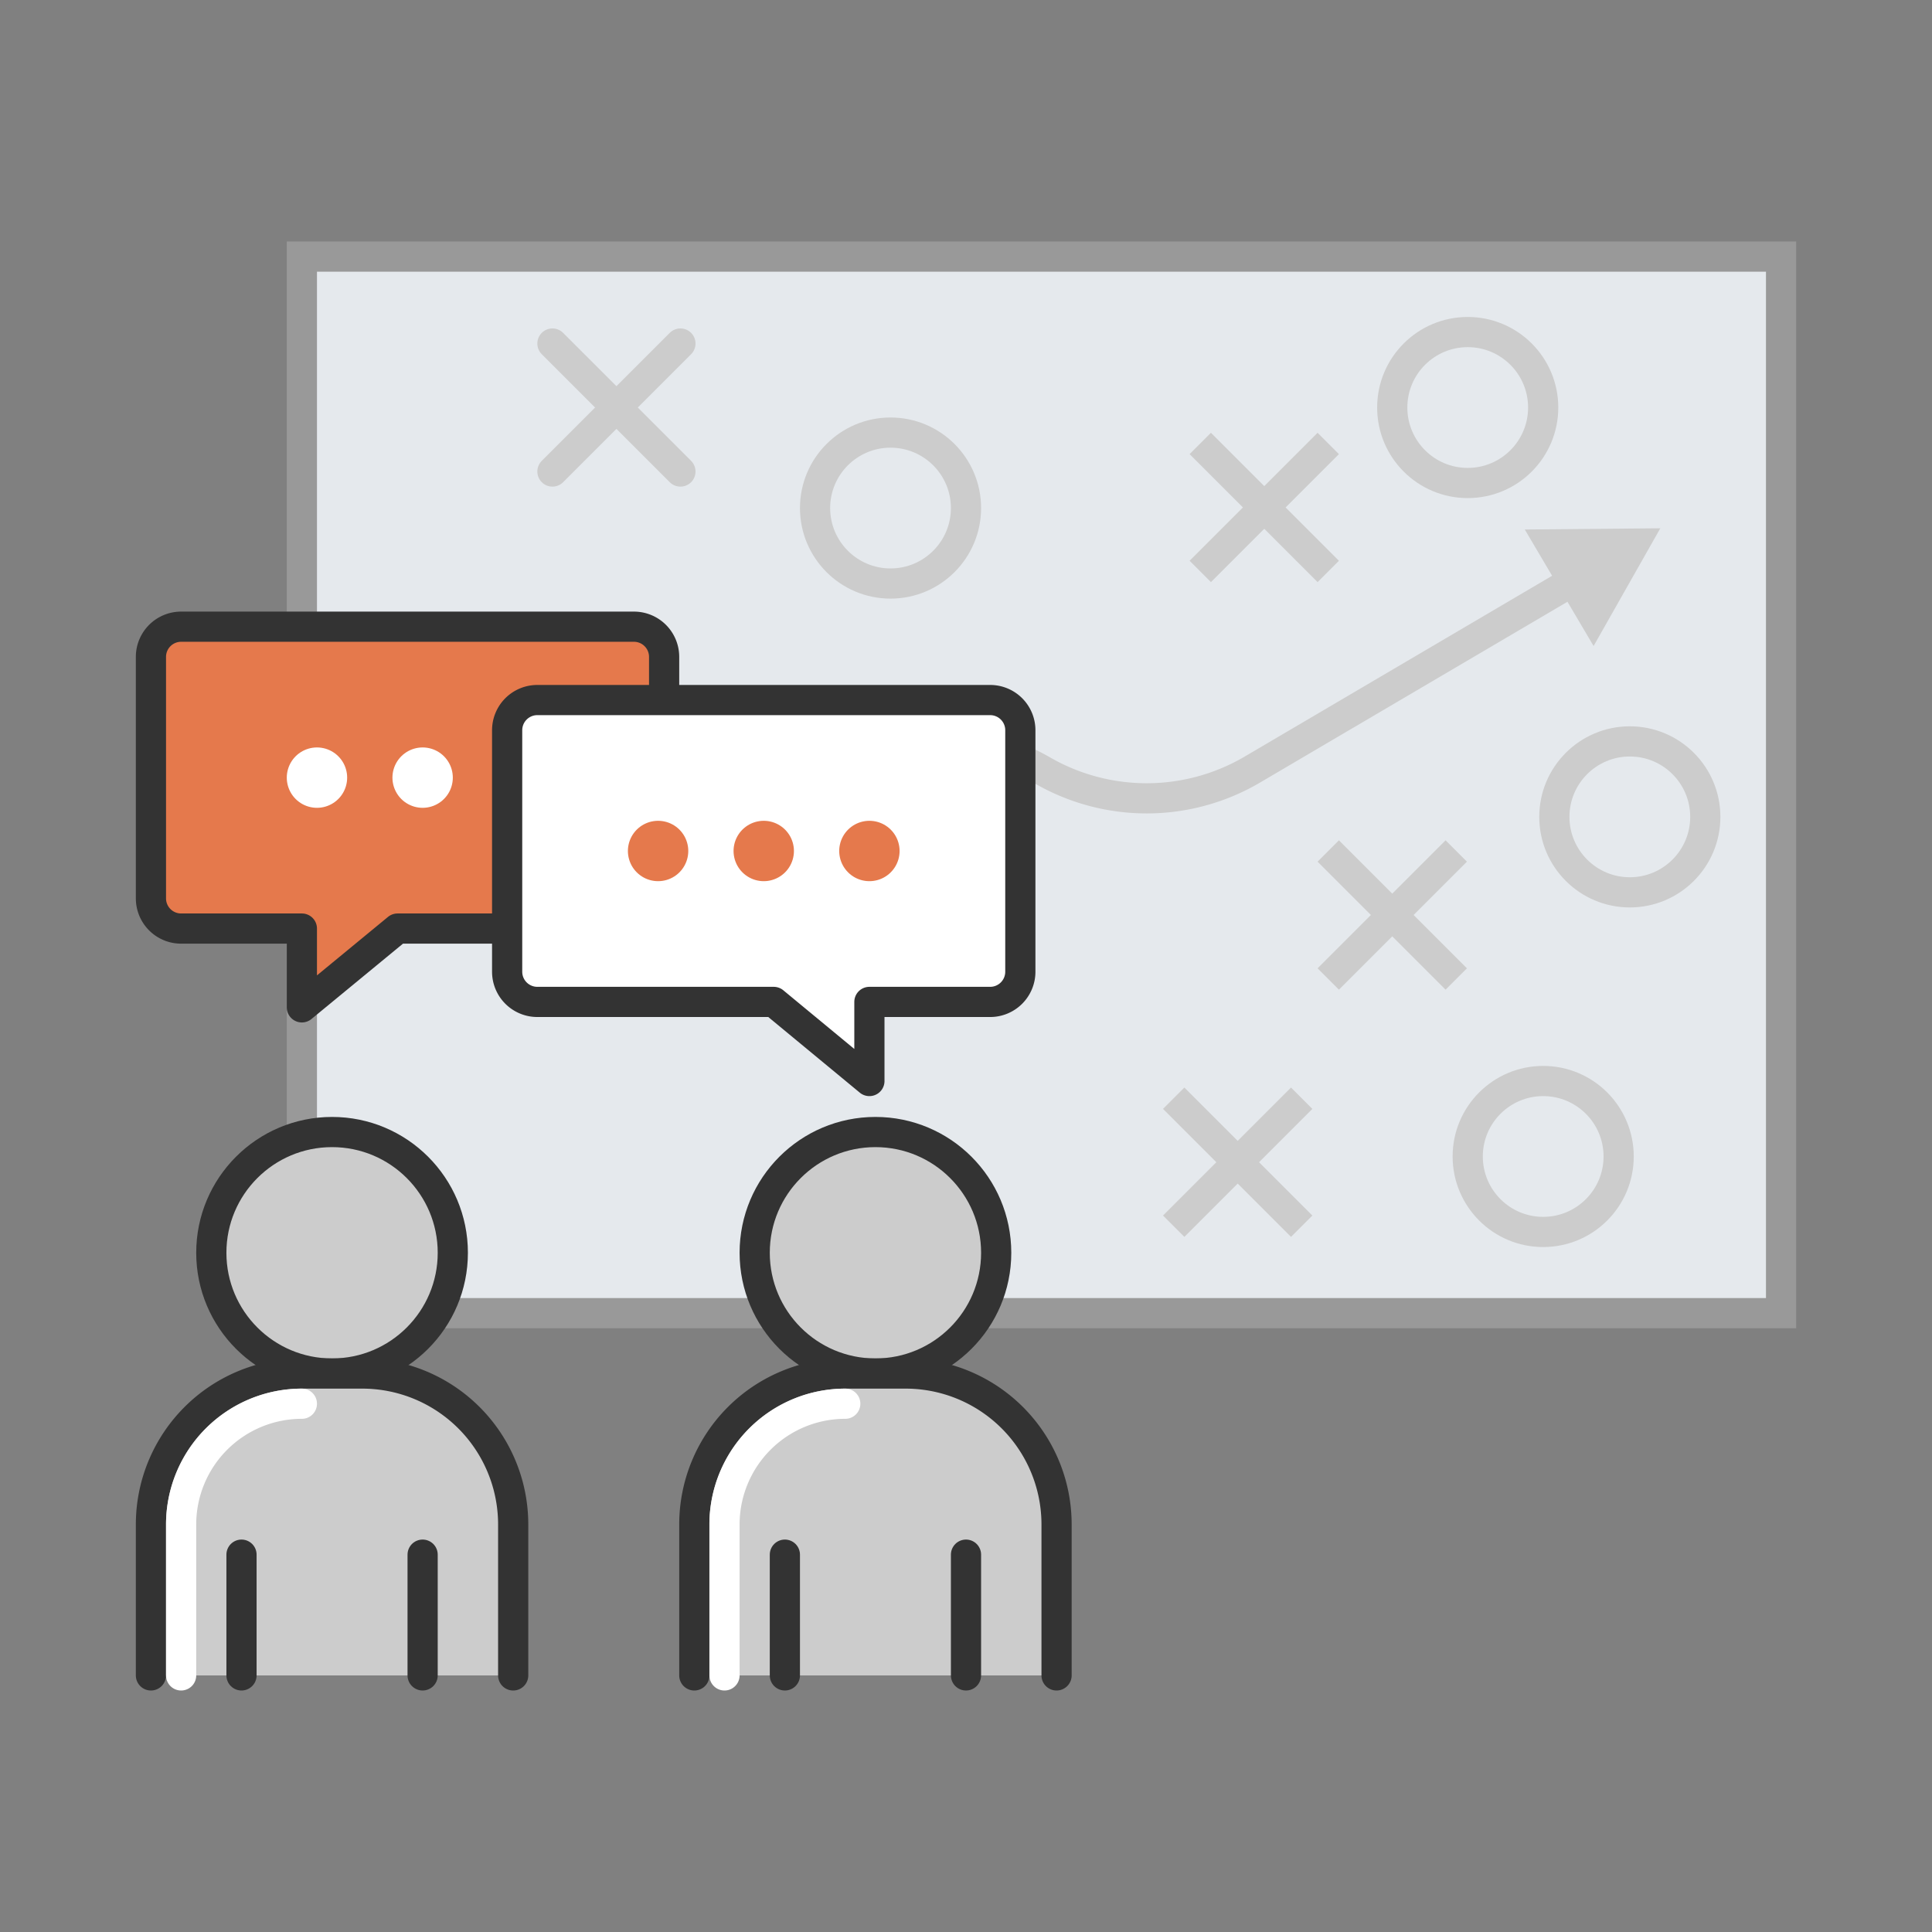 <svg xmlns="http://www.w3.org/2000/svg" viewBox="0 0 64 64"><rect x="0" y="0" width="64" height="64" fill="#808080" stroke="none"/><defs><style>.a{opacity:0.46;}.b{fill:#e5e9ed;stroke:#999;}.b,.c,.d,.f,.g,.h,.i{stroke-miterlimit:10;}.c,.d,.i,.k,.l,.n,.o{fill:none;}.c,.d{stroke:#ccc;}.d,.g,.h,.i,.k,.l,.n,.o{stroke-linecap:round;}.e,.f,.g{fill:#ccc;}.f,.g,.h,.j,.m{stroke:#333;}.h,.m{fill:#fff;}.i,.k,.l{stroke:#fff;}.j{fill:#e5794c;}.j,.m{stroke-linejoin:round;}.k,.l,.n,.o{stroke-linejoin:bevel;stroke-width:2px;}.l,.o{stroke-dasharray:0 3.5;}.n,.o{stroke:#e5794c;}</style></defs><polygon class="b" points="35 43.5 10 43.5 10 8.5 35 8.5 59 8.5 59 43.5 35 43.5"/><line class="c" x1="39.76" y1="14.69" x2="44" y2="18.93"/><line class="c" x1="39.76" y1="18.93" x2="44" y2="14.69"/><line class="d" x1="18.3" y1="11.38" x2="22.54" y2="15.62"/><line class="d" x1="18.3" y1="15.62" x2="22.54" y2="11.38"/><line class="c" x1="44" y1="28.19" x2="48.24" y2="32.43"/><line class="c" x1="44" y1="32.43" x2="48.24" y2="28.19"/><line class="c" x1="38.88" y1="36.38" x2="43.12" y2="40.62"/><line class="c" x1="38.88" y1="40.62" x2="43.12" y2="36.38"/><circle class="c" cx="48.62" cy="13.5" r="2.5"/><circle class="c" cx="51.12" cy="38.31" r="2.5"/><circle class="c" cx="29.5" cy="16.83" r="2.5"/><circle class="c" cx="53.99" cy="27.06" r="2.5"/><path class="c" d="M19.7,30.62l7.83-5a6.86,6.86,0,0,1,7-.1,6.91,6.91,0,0,0,6.91,0l10.78-6.34"/><polygon class="e" points="52.79 21.4 55 17.5 50.51 17.54 52.79 21.4"/><circle class="f" cx="29" cy="41.5" r="4"/><path class="g" d="M23,55.5v-5a5,5,0,0,1,5-5h2a5,5,0,0,1,5,5v5"/><line class="h" x1="26" y1="55.5" x2="26" y2="51.5"/><line class="h" x1="32" y1="55.5" x2="32" y2="51.5"/><circle class="f" cx="11" cy="41.5" r="4"/><path class="g" d="M17,55.5v-5a5,5,0,0,0-5-5H10a5,5,0,0,0-5,5v5"/><path class="i" d="M10,46.5a4,4,0,0,0-4,4v5"/><path class="i" d="M28,46.5a4,4,0,0,0-4,4v5"/><line class="h" x1="14" y1="55.5" x2="14" y2="51.5"/><line class="h" x1="8" y1="55.5" x2="8" y2="51.5"/><path class="j" d="M10,30.76H6a1,1,0,0,1-1-1v-8a1,1,0,0,1,1-1H21a1,1,0,0,1,1,1v8a1,1,0,0,1-1,1H13.17L10,33.37Z"/><line class="k" x1="17.5" y1="25.76" x2="17.5" y2="25.76"/><line class="l" x1="14" y1="25.76" x2="12.25" y2="25.76"/><line class="k" x1="10.5" y1="25.76" x2="10.5" y2="25.76"/><path class="m" d="M28.8,33.19h4a1,1,0,0,0,1-1v-8a1,1,0,0,0-1-1h-15a1,1,0,0,0-1,1v8a1,1,0,0,0,1,1h7.83l3.17,2.62Z"/><line class="n" x1="21.8" y1="28.19" x2="21.8" y2="28.19"/><line class="o" x1="25.3" y1="28.19" x2="27.05" y2="28.19"/><line class="n" x1="28.8" y1="28.19" x2="28.8" y2="28.19"/></svg>
